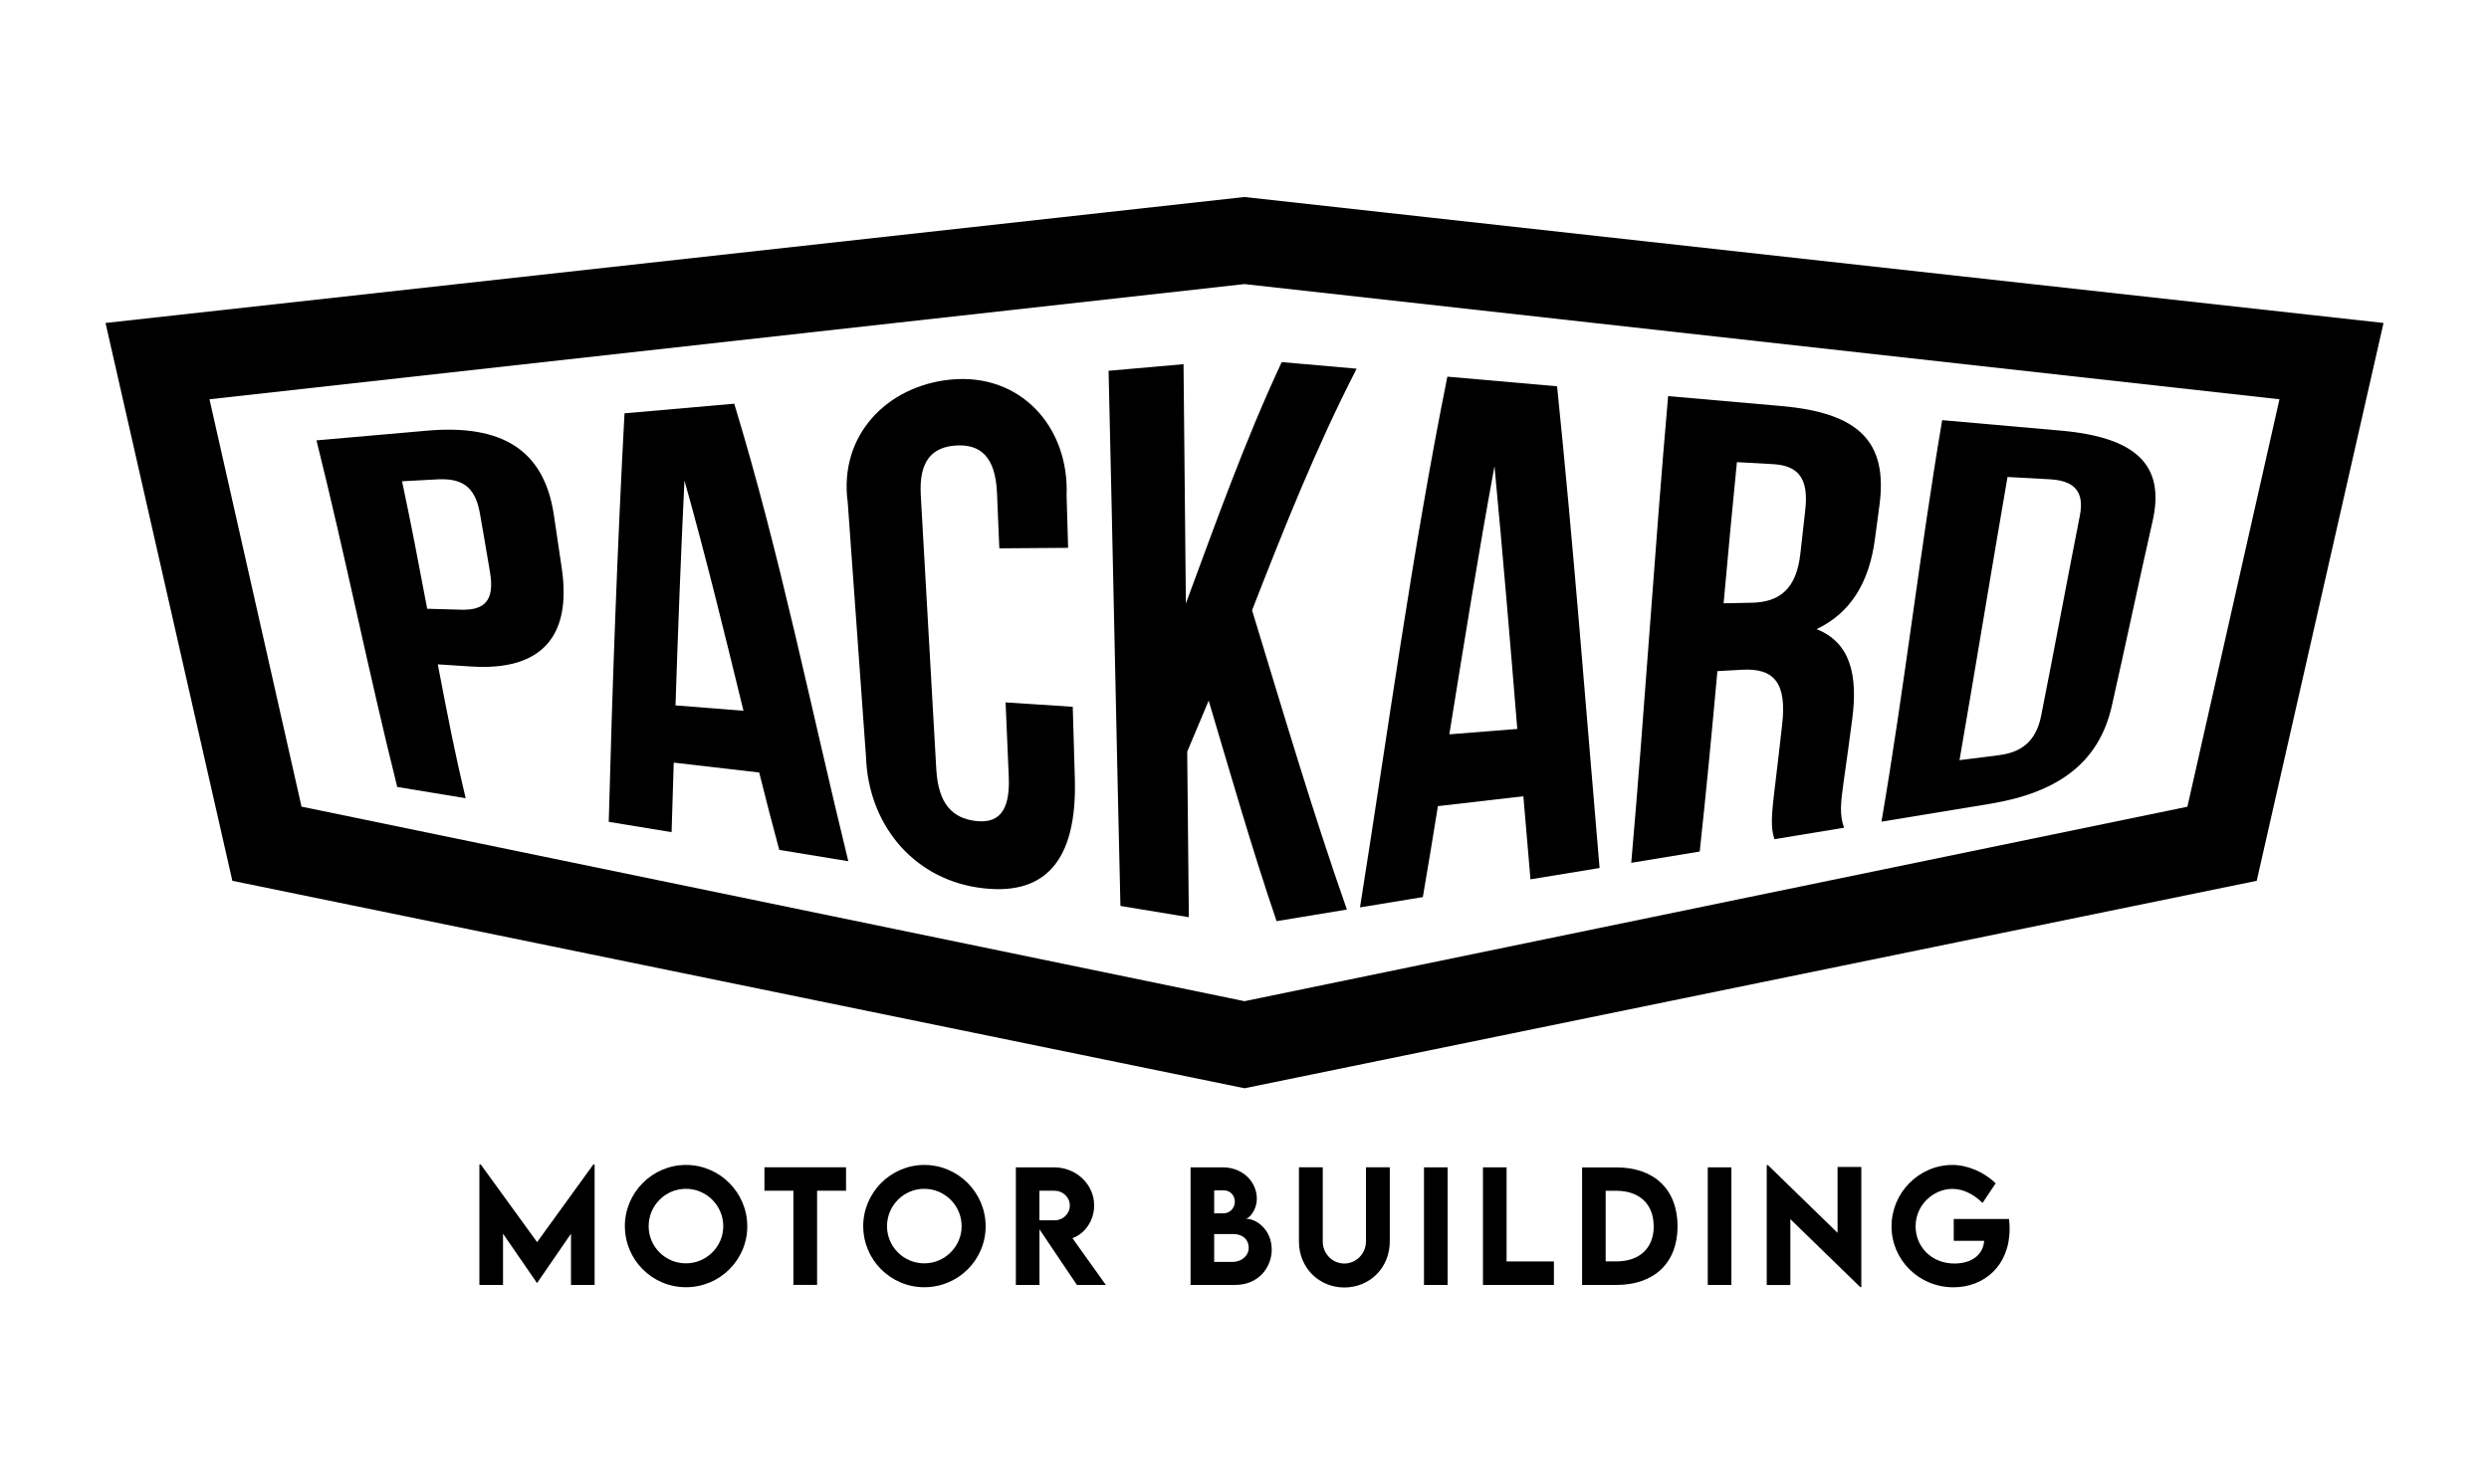 <?xml version="1.0" encoding="UTF-8"?><svg id="Layer_1" xmlns="http://www.w3.org/2000/svg" viewBox="0 0 392.93 234.42"><path d="M196.46,31.11L16.66,51l20.02,88.09,159.79,32.76,159.79-32.76,20.02-88.09L196.46,31.11Zm148.86,96.28l-148.86,30.71L47.6,127.38l-14.53-64.33,163.39-18.19,163.39,18.19-14.53,64.33Z"/><g><path d="M93.87,183.88v19.03h-3.73v-8.09l-5.35,7.78h-.02l-5.36-7.78v8.09h-3.73v-19.03h.21l8.9,12.27,8.88-12.27h.21Z"/><path d="M98.64,193.65c0-5.33,4.34-9.69,9.66-9.69s9.67,4.36,9.67,9.69-4.35,9.62-9.68,9.62-9.64-4.33-9.64-9.62Zm15.54-.02c0-3.25-2.65-5.9-5.9-5.9s-5.88,2.65-5.88,5.9,2.64,5.87,5.88,5.87,5.9-2.64,5.9-5.87Z"/><path d="M133.55,188.03h-4.56v14.87h-3.74v-14.87h-4.57v-3.7h12.88v3.7Z"/><path d="M136.27,193.65c0-5.33,4.34-9.69,9.66-9.69s9.67,4.36,9.67,9.69-4.35,9.62-9.68,9.62-9.64-4.33-9.64-9.62Zm15.54-.02c0-3.25-2.65-5.9-5.9-5.9s-5.88,2.65-5.88,5.9,2.64,5.87,5.88,5.87,5.9-2.64,5.9-5.87Z"/><path d="M170.01,202.91l-5.91-8.78v8.78h-3.73v-18.57s6.05,0,6.05,0c3.47,0,6.31,2.67,6.31,6.01,0,2.38-1.44,4.47-3.43,5.17l5.28,7.39h-4.56Zm-5.92-10.21h2.4c1.27,.02,2.4-1,2.4-2.33s-1.14-2.34-2.4-2.34h-2.4v4.67Z"/><path d="M200.77,197.28c0,2.74-1.97,5.63-5.8,5.63h-7.02v-18.57h5.07c3.3,0,5.39,2.42,5.39,4.92,0,1.97-1.3,3.19-1.75,3.19,1.79,0,4.1,1.84,4.1,4.83Zm-9.09-9.31v3.63h1.51c.89,0,1.75-.76,1.75-1.84s-.82-1.78-1.68-1.78h-1.58Zm5.45,9.04c0-1.07-.74-2.14-2.51-2.14h-2.94v4.4h2.95c1.21,0,2.5-.83,2.5-2.26Z"/><path d="M205.06,196.04v-11.71h3.76v11.7c0,2.03,1.6,3.5,3.4,3.5s3.42-1.49,3.42-3.5v-11.7h3.76v11.71c0,4.21-3.21,7.27-7.17,7.27s-7.17-3.06-7.17-7.27Z"/><path d="M224.8,184.34h3.73v18.57h-3.73v-18.57Z"/><path d="M245.31,199.2v3.71h-11.2v-18.57h3.73v14.86h7.47Z"/><path d="M264.83,193.65c0,5.76-3.66,9.26-9.67,9.26h-5.4v-18.56h5.4c6-.02,9.67,3.5,9.67,9.3Zm-3.77-.01c0-3.48-2.23-5.6-5.91-5.6h-1.67v11.15h1.71c3.65,0,5.88-2.1,5.88-5.55Z"/><path d="M269.6,184.34h3.73v18.57h-3.73v-18.57Z"/><path d="M293.84,184.29v18.96h-.17l-11.03-10.73v10.4h-3.73v-18.94h.18l11,10.7v-10.4h3.74Z"/><path d="M317.25,194.05c0,5.83-4.02,9.23-8.86,9.23-5.47,0-9.78-4.33-9.78-9.63s4.33-9.69,9.64-9.69c2.41,.02,4.98,1.13,6.8,2.9l-2.07,3.1c-1.45-1.42-3.11-2.22-4.77-2.22-2.88,0-5.8,2.44-5.8,5.91,0,3.23,2.51,5.88,6.14,5.88,2.65,0,4.55-1.36,4.68-3.59h-4.8v-3.45h8.73c.06,.54,.09,1.06,.09,1.57Z"/></g><g><path d="M87.43,81.27c.5,3.33,.76,5.05,1.26,8.5,1.55,10.64-3.1,16.2-14.29,15.48-2.12-.14-3.18-.2-5.29-.34,1.76,9.16,2.64,13.73,4.4,21.14-4.32-.71-6.48-1.07-10.8-1.78-4.54-18.18-8.21-36.55-12.75-54.73,6.97-.61,10.46-.92,17.43-1.53,11.84-1.04,18.49,3.01,20.04,13.26Zm-23.96-5.27c1.59,7.5,2.38,11.78,3.97,20.13,2.14,.06,3.22,.09,5.36,.15,3.61,.1,5.32-1.34,4.56-5.89-.64-3.83-.97-5.73-1.61-9.38-.77-4.36-3.03-5.51-6.75-5.31-2.21,.12-3.32,.18-5.53,.3Z"/><path d="M133.93,136c-4.36-.72-6.54-1.08-10.91-1.79-1.25-4.64-1.89-7.12-3.17-12.22-5.4-.62-8.1-.93-13.49-1.56-.15,4.67-.21,6.91-.34,10.98-3.97-.65-5.95-.98-9.92-1.63,.57-21.51,1.34-43.02,2.49-64.51,6.93-.61,10.39-.91,17.32-1.52,7.24,23.73,12.11,48.17,18.01,72.25Zm-27.29-24.61c4.29,.34,6.44,.51,10.73,.85-2.97-12.16-5.93-24.32-9.32-36.37-.57,11.83-1.02,23.68-1.41,35.52Z"/><path d="M169.35,111.6c.13,4.58,.2,6.85,.33,11.29,.4,13.37-4.96,18.88-15.47,17.24-10.33-1.62-17.12-10.19-17.49-20.52-.98-13.42-1.91-26.84-2.89-40.25-1.45-10.62,6.21-18.44,16.26-19.42,10.99-1.07,18.73,7.45,18.29,18.34,.1,3.25,.15,4.9,.24,8.23-4.34,.03-6.52,.05-10.86,.08-.15-3.56-.22-5.32-.37-8.78-.25-5.76-2.68-7.67-6.41-7.46-3.72,.21-5.94,2.31-5.62,7.86,.82,14.42,1.62,28.85,2.45,43.28,.32,5.55,2.63,7.69,6.11,8.14,3.48,.45,5.58-1.2,5.33-6.96-.2-4.61-.3-6.98-.5-11.75,4.23,.28,6.35,.41,10.58,.69Z"/><path d="M190.81,110.64c-1.37,3.28-2.05,4.89-3.39,8.06,.1,11.01,.15,16.43,.26,26.14-4.32-.71-6.48-1.07-10.8-1.78-.66-28.17-1.21-56.34-1.87-84.51,4.73-.42,7.1-.62,11.83-1.04,.13,12.6,.25,25.19,.37,37.79,4.75-12.82,9.33-25.72,15.13-38.12,4.73,.42,7.1,.62,11.83,1.04-6.36,12.36-11.47,25.21-16.51,38.15,4.83,15.8,9.49,31.67,14.97,47.26-4.44,.73-6.66,1.1-11.1,1.83-3.92-11.51-7.25-23.17-10.72-34.82Z"/><path d="M252.51,137.07c-4.36,.72-6.54,1.08-10.9,1.79-.43-4.93-.66-7.59-1.12-13.12-5.4,.62-8.1,.93-13.49,1.56-.97,5.96-1.44,8.87-2.38,14.36-3.97,.65-5.95,.98-9.92,1.63,4.44-27.95,8.21-56.06,13.79-83.81,6.93,.61,10.39,.91,17.32,1.52,2.61,25.32,4.53,50.7,6.71,76.06Zm-23.71-21.11c4.29-.34,6.44-.51,10.73-.85-1.13-13.84-2.29-27.68-3.6-41.5-2.59,14.08-4.85,28.22-7.13,42.36Z"/><path d="M280.12,132.52c-.38-1.43-.66-2.22-.01-7.53,.5-4.09,.74-6.25,1.24-10.63,.73-6.48-1.24-8.89-6.35-8.6-1.55,.09-2.33,.13-3.88,.22-.86,9.5-1.76,19-2.79,28.49-4.32,.71-6.48,1.07-10.81,1.78,2.15-24.55,3.67-49.15,5.82-73.7,7.15,.63,10.72,.94,17.86,1.57,12.27,1.08,16.87,5.61,15.49,15.76-.28,2.07-.42,3.12-.7,5.24-.92,6.95-3.9,11.71-9.21,14.23,5.39,2.14,6.54,7.34,5.61,14.31-.55,4.13-.82,6.15-1.37,9.99-.43,3.02-.65,5.13,.1,7.06-4.4,.72-6.6,1.09-11,1.81Zm-5.92-59.54c-.84,8.44-1.26,13.09-2.1,22.29,1.78-.04,2.67-.05,4.45-.09,4.24-.09,7.03-2.03,7.66-7.71,.31-2.8,.47-4.19,.78-6.91,.56-4.93-1-7.05-5.14-7.27-2.25-.12-3.38-.18-5.63-.31Z"/><path d="M306.6,66.35c7.49,.66,11.23,.99,18.72,1.65,11.84,1.04,16.54,5.39,14.5,14.3-2.2,9.73-4.25,19.5-6.45,29.24-2.04,8.91-8.45,13.62-19.26,15.4-6.84,1.13-10.26,1.69-17.09,2.81,3.61-21.07,6.02-42.32,9.58-63.39Zm10.32,8.97c-2.58,14.9-5,29.82-7.58,44.72,2.47-.31,3.7-.47,6.17-.78,3.49-.44,5.88-2.06,6.72-6.23,2.08-10.49,4.02-21.01,6.09-31.5,.84-4.17-1.09-5.65-4.81-5.85-2.64-.14-3.95-.22-6.59-.36Z"/></g></svg>